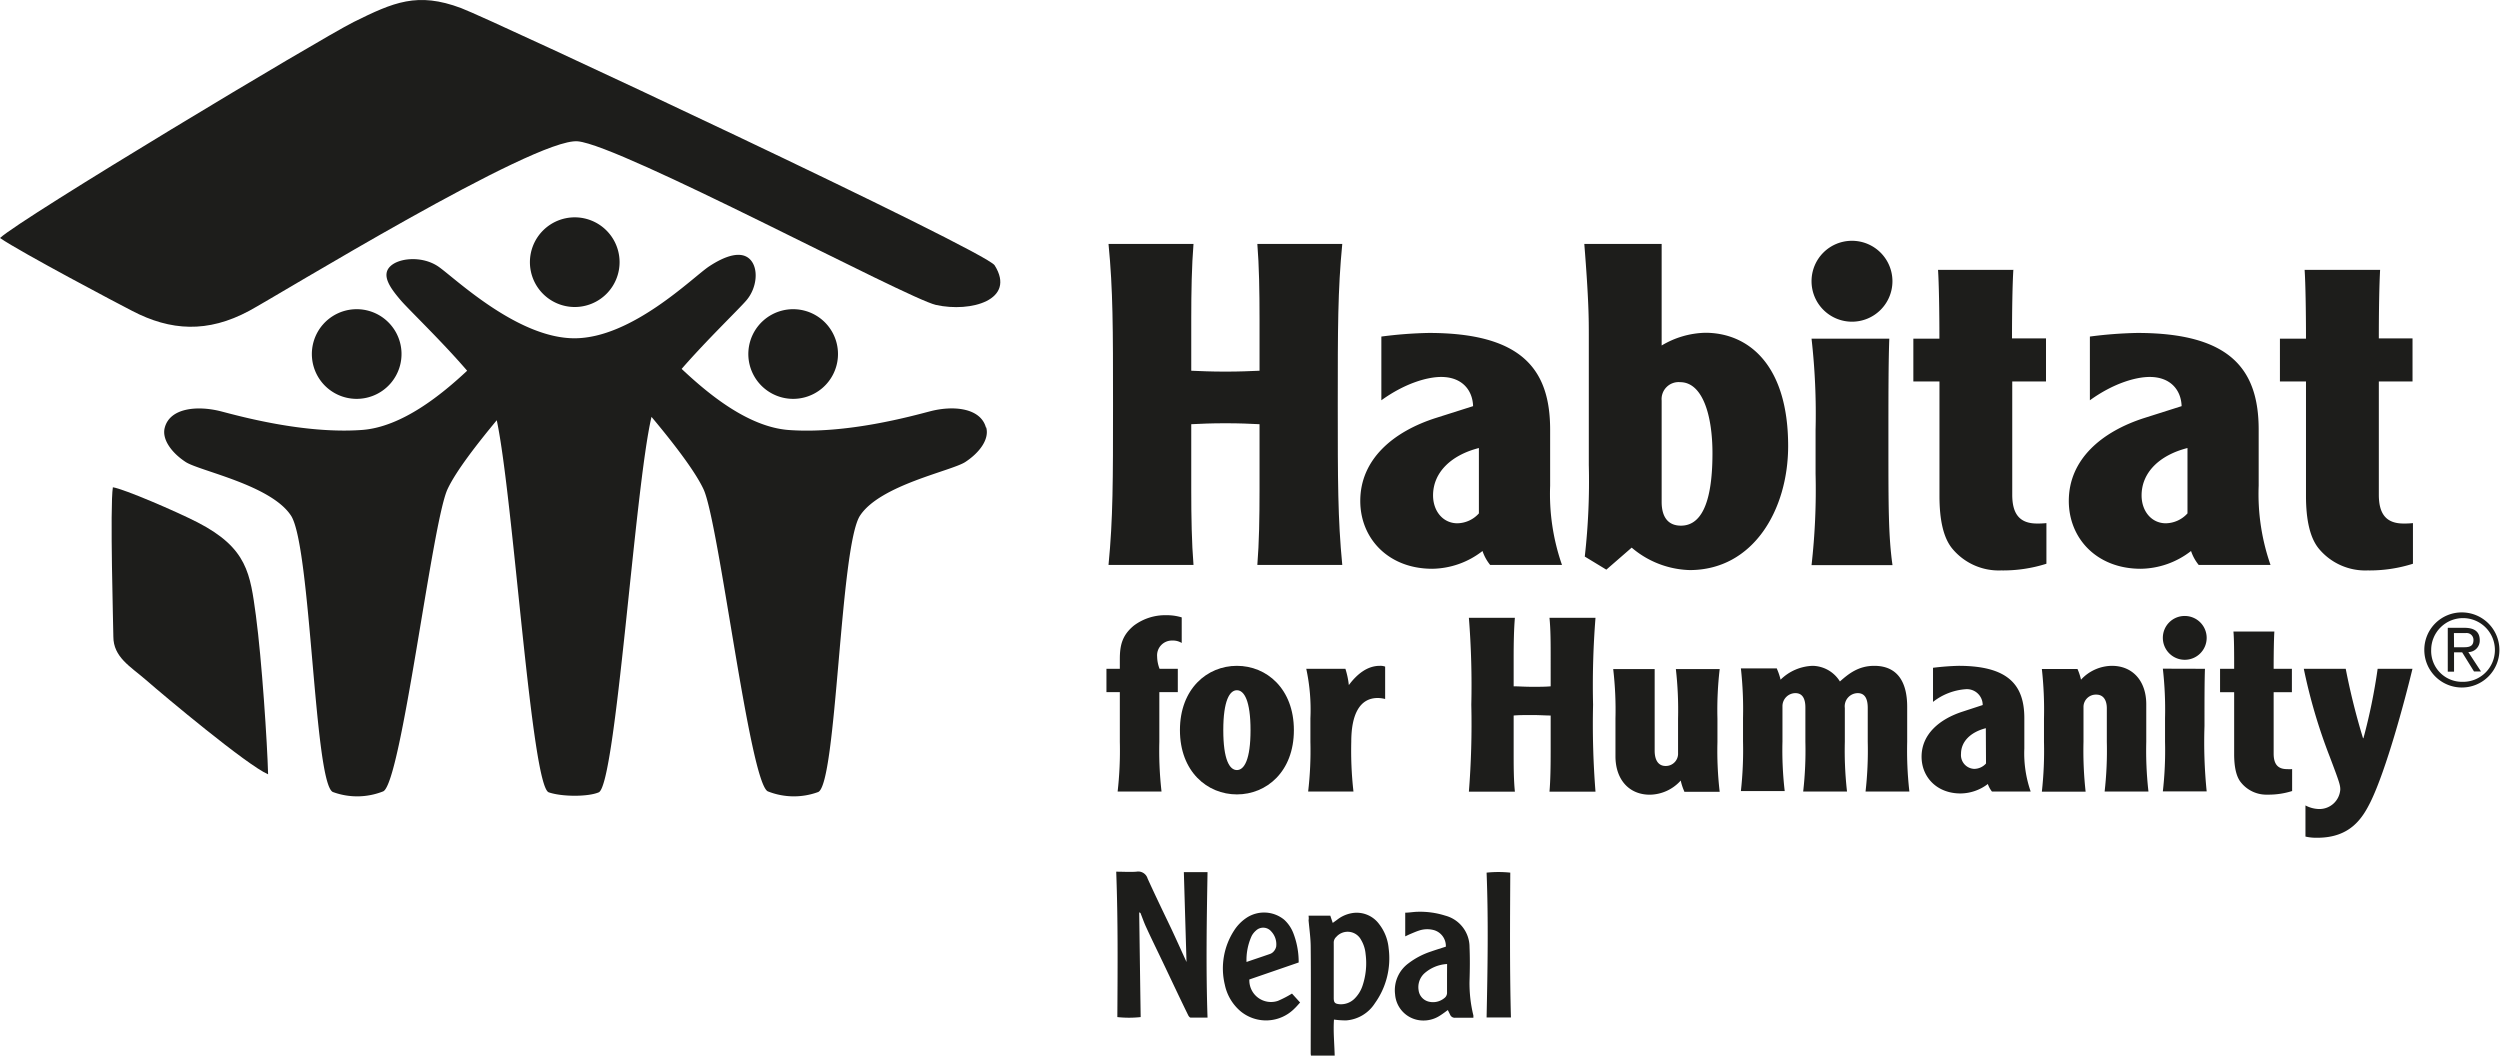 <svg xmlns="http://www.w3.org/2000/svg" id="Layer_1" data-name="Layer 1" viewBox="0 0 422.14 178.23"><defs><style>.cls-1{fill:#1d1d1b;}</style></defs><g id="HFH_Logo_ID" data-name="HFH Logo ID"><path class="cls-1" d="M193,180c1.2,0,2.31.08,3.4,0a1.65,1.65,0,0,1,1.9,1.16c1.29,2.84,2.65,5.65,4,8.47.87,1.86,1.71,3.73,2.57,5.62-.15-5-.3-10.09-.45-15.18h4c-.14,8.17-.28,16.32,0,24.57-1,0-1.92,0-2.85,0-.15,0-.34-.24-.42-.41-1.47-3-2.92-6.1-4.38-9.16-.9-1.88-1.82-3.75-2.69-5.65-.36-.76-.63-1.55-.94-2.33,0-.09-.08-.16-.26-.22q.12,8.83.25,17.68a18.14,18.14,0,0,1-3.94,0C193.24,196.45,193.31,188.3,193,180Z" transform="translate(-4.52 -32.81)"></path><path class="cls-1" d="M225.48,187.43h3.67l.41,1.22.71-.51A5.58,5.58,0,0,1,232.8,187a4.7,4.7,0,0,1,4.58,1.83,7.79,7.79,0,0,1,1.62,4.1,13,13,0,0,1-2.32,9.28,6.3,6.3,0,0,1-4.83,2.9,14,14,0,0,1-2.08-.14c-.14,2,.07,4,.12,6.09h-4a2.45,2.45,0,0,1-.05-.35c0-6,.06-12,0-17.94,0-1.53-.23-3.06-.36-4.59C225.53,187.94,225.51,187.73,225.48,187.43Zm4.25,9.28v4.6c0,.79.19,1,1,1.07a3.26,3.26,0,0,0,2.44-.87,5.48,5.48,0,0,0,1.41-2.22,12,12,0,0,0,.53-5.39,5.6,5.6,0,0,0-.76-2.38,2.56,2.56,0,0,0-4.2-.5,1.28,1.28,0,0,0-.42,1C229.74,193.59,229.73,195.15,229.73,196.71Z" transform="translate(-4.52 -32.81)"></path><path class="cls-1" d="M249,203.36c-.45.33-.83.62-1.24.88a5.1,5.1,0,0,1-3.34.87,4.76,4.76,0,0,1-4.33-4.39,5.63,5.63,0,0,1,2.25-5.24,12.87,12.87,0,0,1,3.81-2c.83-.29,1.68-.55,2.51-.82a2.79,2.79,0,0,0-2-2.79,4.31,4.31,0,0,0-2.49.06c-.57.18-1.11.43-1.67.66l-.7.33v-4c.7,0,1.39-.14,2.08-.15a14.06,14.06,0,0,1,4.68.65,5.5,5.5,0,0,1,4.1,5.32c.08,1.89.06,3.79,0,5.69a22.59,22.59,0,0,0,.65,5.85c0,.08,0,.18,0,.38h-1.22c-.61,0-1.21,0-1.81,0a.85.85,0,0,1-.91-.54C249.26,203.9,249.14,203.67,249,203.36Zm-.13-7.77A6.3,6.3,0,0,0,245,197.2a3.18,3.18,0,0,0-.94,2.82,2.26,2.26,0,0,0,1.7,1.92,3,3,0,0,0,2.64-.59,1.12,1.12,0,0,0,.46-1c0-1,0-2,0-3Z" transform="translate(-4.52 -32.81)"></path><path class="cls-1" d="M223.81,195.33l-8.33,2.87a3.66,3.66,0,0,0,4.83,3.61,18,18,0,0,0,2.37-1.23l1.37,1.51c-.32.35-.61.7-.93,1a6.76,6.76,0,0,1-9.11.49,8,8,0,0,1-2.67-4.49,11.75,11.75,0,0,1,1.58-9.18,7.29,7.29,0,0,1,2.11-2.14,5.37,5.37,0,0,1,6.31.32,6,6,0,0,1,1.57,2.3A13.48,13.48,0,0,1,223.81,195.33Zm-8.8-.09c1.4-.48,2.67-.9,3.93-1.34a1.44,1.44,0,0,0,.6-.38,1.83,1.83,0,0,0,.47-.86,3.16,3.16,0,0,0-.84-2.58,1.77,1.77,0,0,0-2.57-.14,3.24,3.24,0,0,0-.72.89A9.8,9.8,0,0,0,215,195.24Z" transform="translate(-4.52 -32.81)"></path><path class="cls-1" d="M259.65,204.61h-4.11c.17-8.18.32-16.32,0-24.45a19.26,19.26,0,0,1,4,0C259.5,188.27,259.43,196.42,259.65,204.61Z" transform="translate(-4.52 -32.81)"></path><path class="cls-1" d="M57.2,93.14a7.57,7.57,0,1,1,8.09,7,7.56,7.56,0,0,1-8.09-7" transform="translate(-4.52 -32.81)"></path><path class="cls-1" d="M146,93.14a7.57,7.57,0,1,0-8.1,7,7.57,7.57,0,0,0,8.1-7" transform="translate(-4.52 -32.81)"></path><path class="cls-1" d="M171,105c-.89-3.28-5.42-3.78-9.42-2.74-3.15.82-14.12,3.87-23.86,3.16-7-.51-13.85-6.33-18.1-10.32,4.23-4.87,9.68-10.1,10.93-11.57,1.81-2.11,2.11-5.42.61-6.93s-4.22-.59-6.93,1.21-13,12.12-22.71,12.12-20.34-10.31-23-12.12-6.63-1.5-8.13,0,0,3.61,1.81,5.72c1.28,1.5,6.94,6.92,11.2,11.88-4.28,4-11,9.51-17.76,10-9.75.71-20.72-2.34-23.87-3.16-4-1-8.53-.54-9.42,2.74-.56,2,1.19,4.31,3.52,5.83s14.4,3.87,17.79,9.06,3.91,45.33,7.08,46.67a11.86,11.86,0,0,0,8.5-.12c3.07-1.55,8.23-45.35,10.84-51,1.44-3.1,5.08-7.75,8.32-11.66,2.79,13.08,5.84,61.81,8.78,62.83,2.23.77,6.66.77,8.44,0,2.9-1.26,6.07-51.27,8.91-63.4,3.35,4,7.28,9,8.79,12.23,2.61,5.63,7.77,49.43,10.84,51a11.88,11.88,0,0,0,8.51.12c3.15-1.34,3.67-41.48,7.07-46.67s15.46-7.54,17.78-9.06,4.09-3.78,3.53-5.83" transform="translate(-4.52 -32.81)"></path><path class="cls-1" d="M94,77.08a7.57,7.57,0,1,1,7.57,7.57A7.57,7.57,0,0,1,94,77.08" transform="translate(-4.52 -32.81)"></path><path class="cls-1" d="M172.47,77.61c3.68,5.84-4,8-9.91,6.69-4.93-1.13-53.25-27-60.49-27.63S51.38,82.74,46.59,85.3c-7,3.76-13.26,3.4-19.76,0C24.69,84.21,8.13,75.47,4.52,73c3.61-3.37,53.87-33.54,59.71-36.47C71,33.18,75,31.41,82.37,34.17c5.13,1.92,88.57,41,90.1,43.44" transform="translate(-4.52 -32.81)"></path><path class="cls-1" d="M23.58,115.09c1.88.28,10.77,4.11,14.29,5.92,8.46,4.36,8.89,8.69,9.86,15.74,1,7.51,1.92,21.51,2.06,26.81-3.53-1.52-17.4-13.12-20.7-16-2.57-2.22-5.43-3.8-5.43-7.25,0-1.31-.6-22-.08-25.24" transform="translate(-4.52 -32.81)"></path><path class="cls-1" d="M420.29,136.22a6.34,6.34,0,1,1-6.41,6.32,6.31,6.31,0,0,1,6.41-6.32m0,11.72a5.38,5.38,0,1,0-5.25-5.4,5.21,5.21,0,0,0,5.25,5.4m-1.39-1.72h-1.06v-7.4h2.82c1.73,0,2.58.7,2.58,2.1a1.94,1.94,0,0,1-1.93,2l2.14,3.27h-1.18l-2-3.23H418.9Zm0-4.12h1.75c1.16,0,1.53-.41,1.53-1.25a1.15,1.15,0,0,0-1.3-1.14h-2Z" transform="translate(-4.52 -32.81)"></path><path class="cls-1" d="M206.05,74c-.3,3.72-.38,8-.38,12.68v8.73c1.67.07,3.34.15,5.77.15s4.1-.08,5.76-.15V86.68c0-4.63-.07-9-.37-12.68h14.34c-.76,7.82-.76,14.2-.76,27.1s0,19.28.76,27.1H216.83c.3-3.72.37-8,.37-12.68V104.44c-1.66-.08-3.33-.16-5.76-.16s-4.1.08-5.77.16v11.08c0,4.63.08,9,.38,12.68H191.7c.76-7.82.76-14.2.76-27.1s0-19.28-.76-27.1h14.35" transform="translate(-4.52 -32.81)"></path><path class="cls-1" d="M237.77,89.64a71.22,71.22,0,0,1,8-.61c15.72,0,20.5,6.15,20.5,16.32v9.49a36.37,36.37,0,0,0,2,13.36H256.14a7.52,7.52,0,0,1-1.29-2.35,14.09,14.09,0,0,1-8.49,3c-7.37,0-12.15-5.08-12.15-11.46,0-7,5.53-11.69,12.75-14l6.3-2c-.08-2.66-1.82-4.93-5.39-4.93-2.43,0-6.22,1.13-10.1,3.94V89.64m16.47,18.82c-4.77,1.22-7.74,4.18-7.74,8,0,2.66,1.68,4.71,4.11,4.71a5,5,0,0,0,3.63-1.67Z" transform="translate(-4.52 -32.81)"></path><path class="cls-1" d="M285.1,74V91.15A15,15,0,0,1,292.46,89c7.21,0,14,5.31,14,19.13,0,10.7-5.85,20.94-16.63,20.94a15.73,15.73,0,0,1-9.79-3.79L275.76,129l-3.64-2.21a113.38,113.38,0,0,0,.68-15.48V89.48c0-2.8,0-5.91-.76-15.48H285.1m0,43.57c0,2.2.83,4,3.26,4,3.12,0,5.32-3.19,5.32-12.23,0-6.45-1.68-12-5.47-12a2.87,2.87,0,0,0-3.11,3.11Z" transform="translate(-4.52 -32.81)"></path><path class="cls-1" d="M317.24,73.47a6.83,6.83,0,1,1-6.83,6.83,6.81,6.81,0,0,1,6.83-6.83M323.54,90c-.15,3.94-.15,9.71-.15,17.9,0,10.32,0,15.49.69,20.34H310.41a113.38,113.38,0,0,0,.68-15.48v-7.29A113.23,113.23,0,0,0,310.41,90Z" transform="translate(-4.52 -32.81)"></path><path class="cls-1" d="M344.49,78.33c-.15,2.35-.23,6.83-.23,11.62H350v7.27h-5.7v19.13c0,3.12,1.14,4.86,4.18,4.86a13.87,13.87,0,0,0,1.59-.07V128a24.15,24.15,0,0,1-7.66,1.13,10.18,10.18,0,0,1-8.2-3.64c-1.6-1.9-2.2-5.08-2.2-8.95V97.22h-4.41V90H332c0-4.79-.08-9.27-.23-11.62h12.75" transform="translate(-4.52 -32.81)"></path><path class="cls-1" d="M357.41,89.64a71,71,0,0,1,8-.61c15.71,0,20.5,6.15,20.5,16.32v9.49a36.37,36.37,0,0,0,2,13.36H375.78a7.52,7.52,0,0,1-1.29-2.35,14.1,14.1,0,0,1-8.5,3c-7.37,0-12.14-5.08-12.14-11.46,0-7,5.54-11.69,12.75-14l6.3-2c-.08-2.66-1.82-4.93-5.39-4.93-2.43,0-6.22,1.13-10.1,3.94V89.64m16.48,18.82c-4.79,1.22-7.75,4.18-7.75,8,0,2.66,1.67,4.71,4.1,4.71a5.05,5.05,0,0,0,3.65-1.67Z" transform="translate(-4.52 -32.81)"></path><path class="cls-1" d="M406.42,78.33c-.14,2.35-.22,6.83-.22,11.62h5.69v7.27H406.2v19.13c0,3.12,1.14,4.86,4.17,4.86a13.87,13.87,0,0,0,1.59-.07V128a24.15,24.15,0,0,1-7.66,1.13,10.18,10.18,0,0,1-8.2-3.64c-1.59-1.9-2.2-5.08-2.2-8.95V97.22h-4.4V90h4.4c0-4.79-.08-9.27-.23-11.62h12.75" transform="translate(-4.52 -32.81)"></path><path class="cls-1" d="M204.06,141.38a2.84,2.84,0,0,0-1.6-.41,2.5,2.5,0,0,0-2.55,2.72,5.89,5.89,0,0,0,.41,2.05h3.08v3.94h-3.12v8.39a61.22,61.22,0,0,0,.37,8.39h-7.41a61.22,61.22,0,0,0,.37-8.39v-8.39h-2.26v-3.94h2.26v-1.6c0-2.43.42-4.07,2.35-5.68a8.83,8.83,0,0,1,5.51-1.77,8.65,8.65,0,0,1,2.59.37v4.32" transform="translate(-4.52 -32.81)"></path><path class="cls-1" d="M223,156.1c0,7-4.61,10.85-9.62,10.85s-9.62-3.86-9.62-10.85,4.6-10.86,9.62-10.86S223,149.11,223,156.1m-11.92,0c0,5,1.06,6.74,2.3,6.74s2.3-1.77,2.3-6.74-1.07-6.74-2.3-6.74-2.3,1.76-2.3,6.74" transform="translate(-4.52 -32.81)"></path><path class="cls-1" d="M231.7,145.74a14.1,14.1,0,0,1,.58,2.75c1.44-1.93,3.17-3.25,5.22-3.25a2.39,2.39,0,0,1,.91.13v5.47a5.32,5.32,0,0,0-1.24-.17c-3.12,0-4.48,2.88-4.48,7.4a61.22,61.22,0,0,0,.37,8.39h-7.65a59.62,59.62,0,0,0,.38-8.39v-3.95a32.67,32.67,0,0,0-.7-8.38h6.61" transform="translate(-4.52 -32.81)"></path><path class="cls-1" d="M260.32,137.1c-.17,2-.21,4.36-.21,6.87v4.73c.91,0,1.81.08,3.13.08s2.22,0,3.12-.08V144c0-2.51,0-4.85-.2-6.87h7.77a144.94,144.94,0,0,0-.41,14.68,144.84,144.84,0,0,0,.41,14.68h-7.77c.17-2,.2-4.36.2-6.86v-6c-.9,0-1.8-.08-3.12-.08s-2.22,0-3.13.08v6c0,2.5,0,4.84.21,6.86h-7.77a144.84,144.84,0,0,0,.41-14.68,144.94,144.94,0,0,0-.41-14.68h7.77" transform="translate(-4.52 -32.81)"></path><path class="cls-1" d="M288.93,166.46a9.28,9.28,0,0,1-.61-1.85A7.12,7.12,0,0,1,283.1,167c-3.5,0-5.8-2.55-5.8-6.5v-6.33a59.55,59.55,0,0,0-.38-8.38h7v13.77c0,1.65.65,2.59,1.85,2.59a2.07,2.07,0,0,0,2.1-2.18v-5.8a61.14,61.14,0,0,0-.37-8.38h7.4a59.55,59.55,0,0,0-.38,8.38v3.95a59.62,59.62,0,0,0,.38,8.39h-6" transform="translate(-4.52 -32.81)"></path><path class="cls-1" d="M304.56,145.74a10.22,10.22,0,0,1,.62,1.84,8.09,8.09,0,0,1,5.42-2.34,5.53,5.53,0,0,1,4.6,2.64c1.49-1.32,3.14-2.64,5.8-2.64,4,0,5.56,2.84,5.56,6.91v5.92a61.22,61.22,0,0,0,.37,8.39h-7.4a61.22,61.22,0,0,0,.37-8.39v-5.71c0-1.44-.41-2.51-1.69-2.51a2.22,2.22,0,0,0-2.18,2.51v5.71a61.22,61.22,0,0,0,.37,8.39H309a61.22,61.22,0,0,0,.37-8.39v-5.79c0-1.36-.41-2.43-1.68-2.43A2.2,2.2,0,0,0,305.5,152v6a59.62,59.62,0,0,0,.38,8.39h-7.4a62.91,62.91,0,0,0,.36-8.39v-3.95a62.83,62.83,0,0,0-.36-8.38h6.08" transform="translate(-4.52 -32.81)"></path><path class="cls-1" d="M330.92,145.57a42.87,42.87,0,0,1,4.32-.33c8.51,0,11.1,3.34,11.1,8.85v5.13a19.63,19.63,0,0,0,1.07,7.24h-6.54a4,4,0,0,1-.69-1.27,7.68,7.68,0,0,1-4.61,1.6c-4,0-6.58-2.76-6.58-6.21,0-3.78,3-6.33,6.9-7.6l3.42-1.12a2.67,2.67,0,0,0-2.92-2.67,10.12,10.12,0,0,0-5.47,2.14v-5.76m8.92,10.2c-2.58.66-4.19,2.26-4.19,4.32a2.33,2.33,0,0,0,2.22,2.55,2.7,2.7,0,0,0,2-.91Z" transform="translate(-4.52 -32.81)"></path><path class="cls-1" d="M355.3,145.74a9.41,9.41,0,0,1,.61,1.84,7.17,7.17,0,0,1,5.22-2.34c3.5,0,5.8,2.55,5.8,6.5v6.33a61.22,61.22,0,0,0,.37,8.39h-7.4a61.22,61.22,0,0,0,.37-8.39V152.4c0-1.28-.53-2.3-1.77-2.3a2.09,2.09,0,0,0-2.17,2v6a62.91,62.91,0,0,0,.36,8.39H349.3a62.91,62.91,0,0,0,.36-8.39v-3.95a62.83,62.83,0,0,0-.36-8.38h6" transform="translate(-4.52 -32.81)"></path><path class="cls-1" d="M373.43,136.82a3.7,3.7,0,1,1-3.7,3.69,3.68,3.68,0,0,1,3.7-3.69m3.41,8.92c-.08,2.14-.08,5.26-.08,9.7a83,83,0,0,0,.37,11h-7.4a61.22,61.22,0,0,0,.37-8.39v-3.95a61.14,61.14,0,0,0-.37-8.38Z" transform="translate(-4.52 -32.81)"></path><path class="cls-1" d="M388.56,139.45c-.08,1.27-.12,3.7-.12,6.29h3.08v3.95h-3.08v10.36c0,1.68.61,2.63,2.25,2.63a7.18,7.18,0,0,0,.87,0v3.7a13.11,13.11,0,0,1-4.16.61,5.49,5.49,0,0,1-4.43-2c-.87-1-1.2-2.75-1.2-4.85V149.69h-2.38v-3.95h2.38c0-2.59,0-5-.12-6.29h6.91" transform="translate(-4.52 -32.81)"></path><path class="cls-1" d="M400.61,145.74a115.32,115.32,0,0,0,2.92,11.72h.07A96.06,96.06,0,0,0,406,145.74h5.88c-1.36,5.63-4.44,17.06-7.07,22.45-1.36,2.75-3.41,6.08-9,6.08a8.12,8.12,0,0,1-2-.2v-5.26a5.1,5.1,0,0,0,2.3.61,3.53,3.53,0,0,0,3.58-3.29c0-.78-.16-1.27-1.81-5.63a92.11,92.11,0,0,1-4.35-14.76h7.11" transform="translate(-4.52 -32.81)"></path></g></svg>